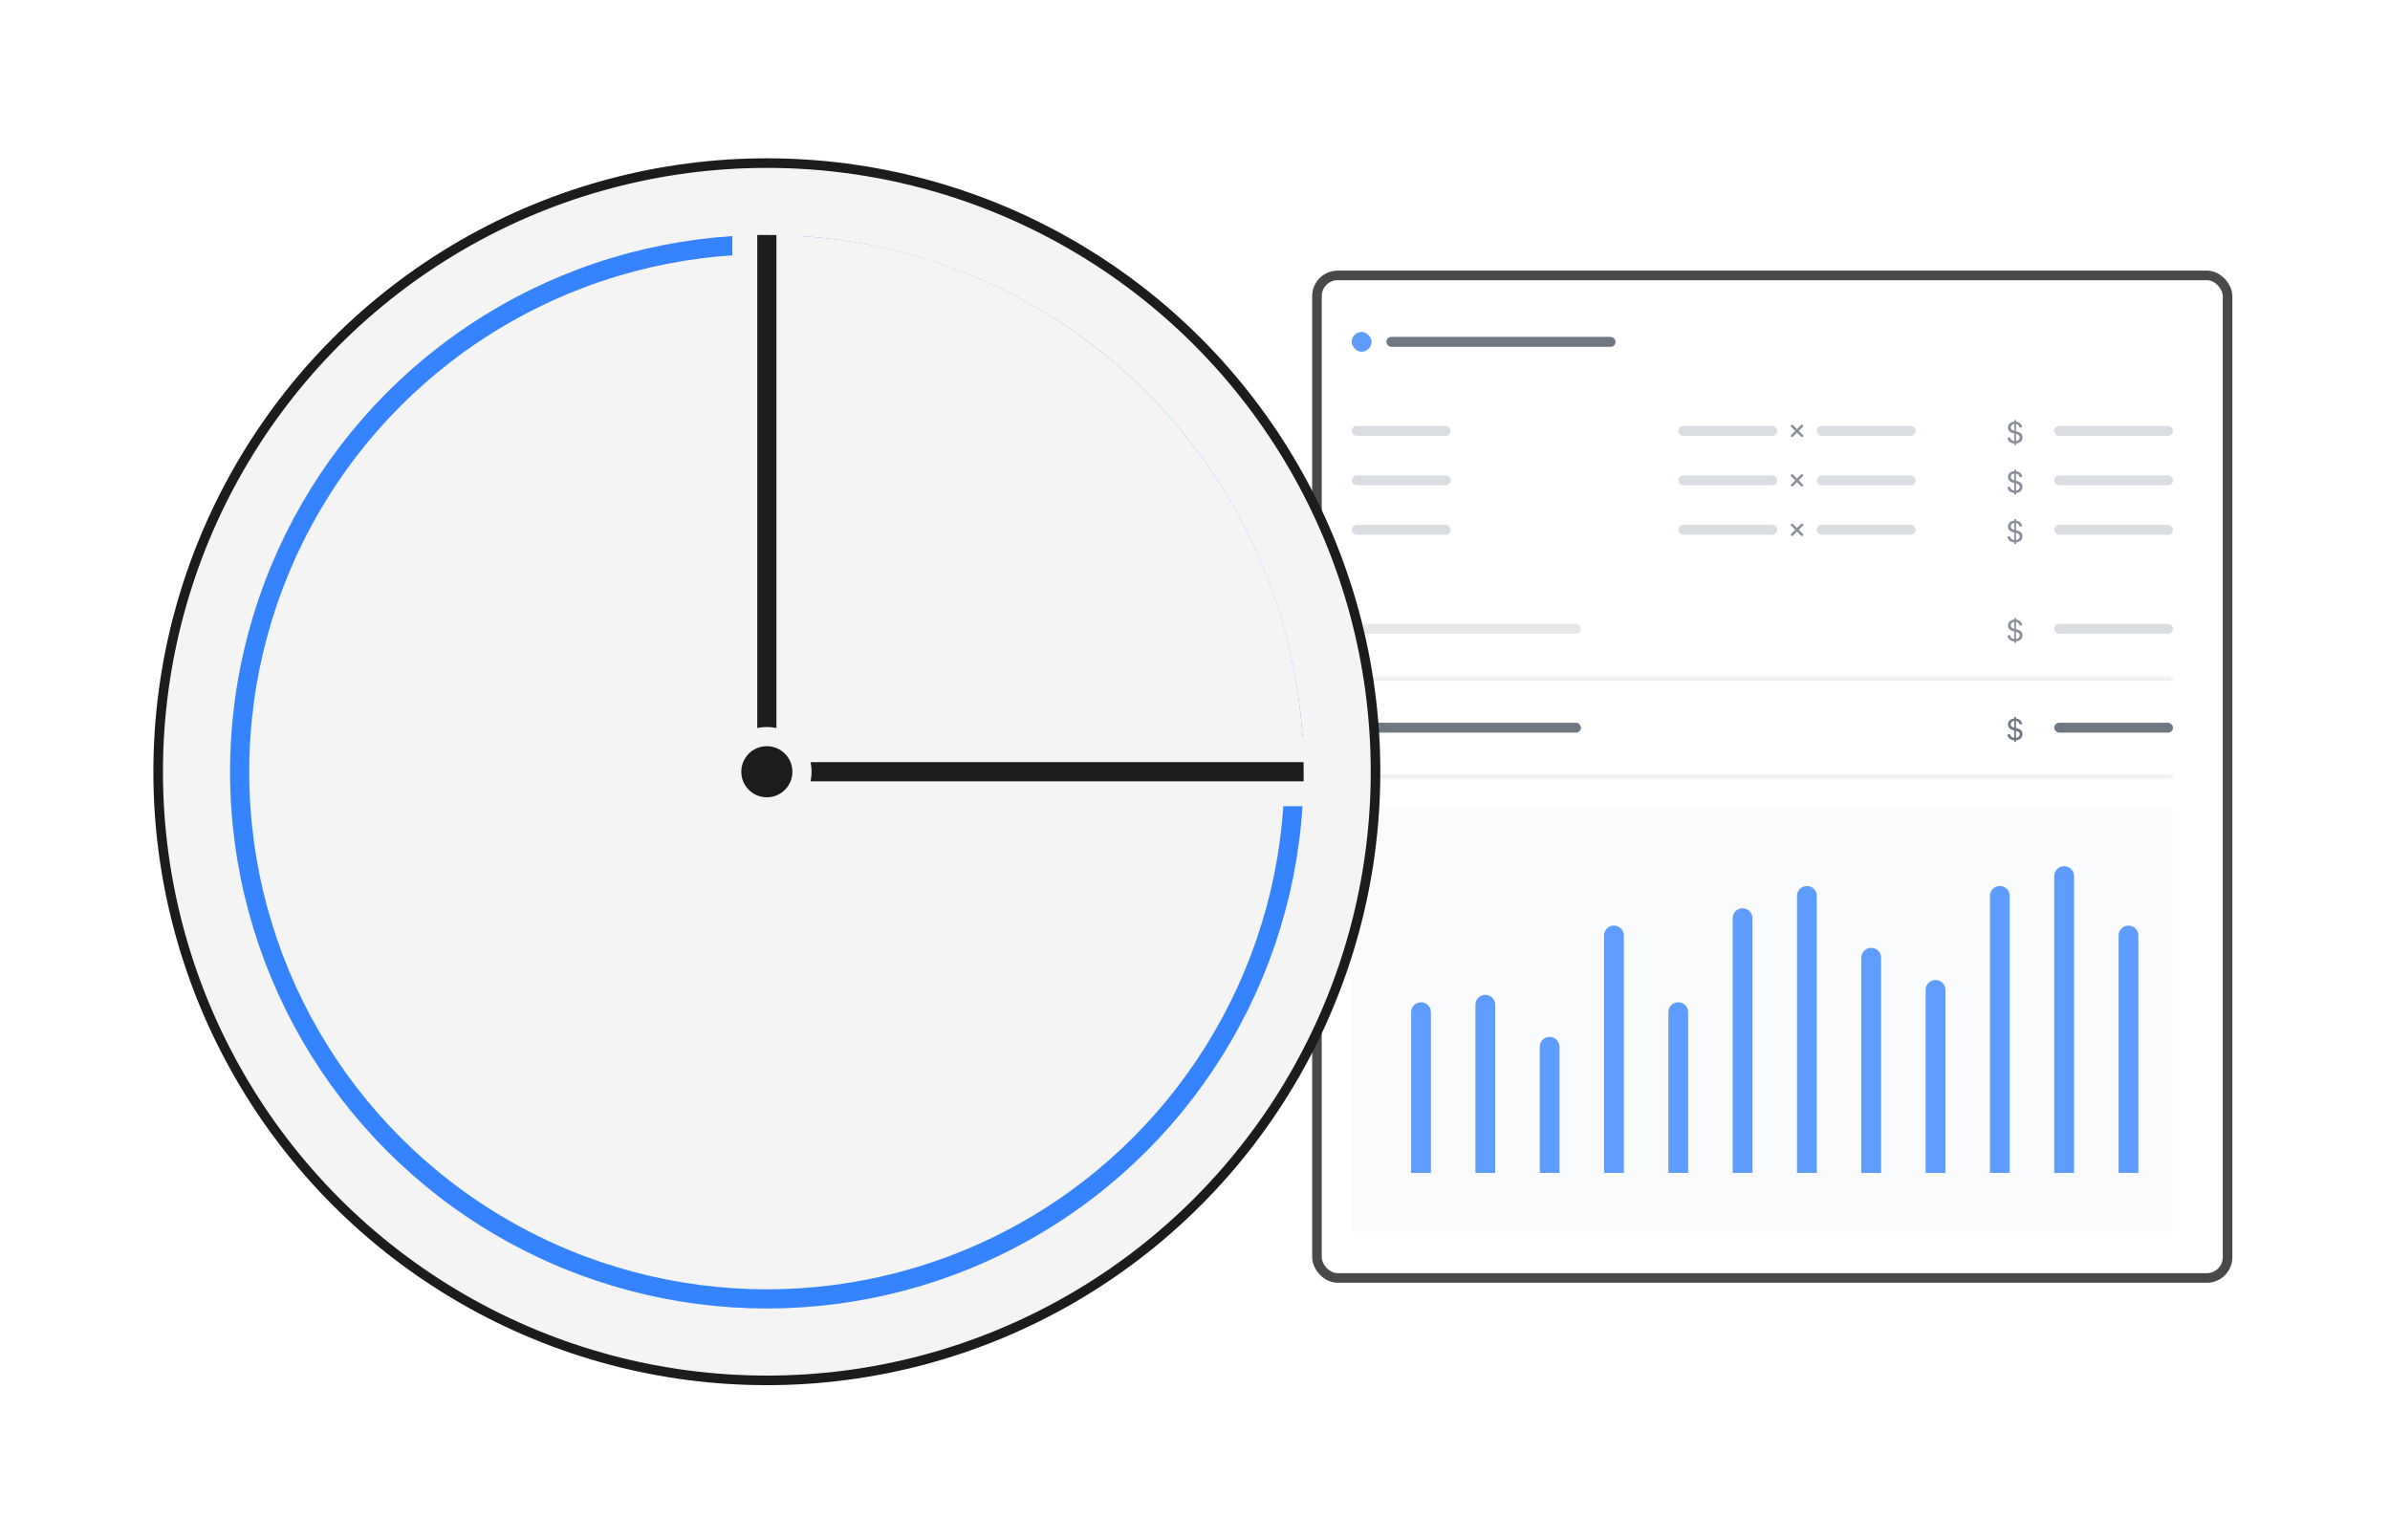 <svg width="374" height="241" viewBox="0 0 374 241" fill="none" xmlns="http://www.w3.org/2000/svg">
<g opacity="0.8" filter="url(#filter0_dd_1465_6516)">
<rect x="205.333" y="41.575" width="144" height="158.4" rx="4" fill="white"/>
<rect x="206.083" y="42.325" width="142.5" height="156.9" rx="3.25" stroke="#1D1C1C" stroke-width="1.5"/>
<rect x="211.527" y="51.175" width="3.097" height="3.097" rx="1.548" fill="#3683FF"/>
<g clip-path="url(#clip0_1465_6516)">
<rect x="216.946" y="51.949" width="35.87" height="1.548" rx="0.774" fill="#4B5563"/>
</g>
<rect x="211.527" y="65.884" width="15.484" height="1.548" rx="0.774" fill="#D1D5DB"/>
<rect x="262.624" y="65.884" width="15.484" height="1.548" rx="0.774" fill="#D1D5DB"/>
<g clip-path="url(#clip1_1465_6516)">
<path d="M280.43 67.433L281.979 65.884M280.43 65.884L281.979 67.433" stroke="#6B7280" stroke-width="0.387" stroke-linecap="round" stroke-linejoin="round"/>
</g>
<rect x="284.301" y="65.884" width="15.484" height="1.548" rx="0.774" fill="#D1D5DB"/>
<path d="M314.142 67.691H314.555C314.589 67.999 314.834 68.21 315.192 68.253V67.076L315.117 67.058C314.503 66.91 314.221 66.622 314.221 66.146C314.221 65.622 314.6 65.266 315.192 65.221V64.969H315.471V65.221C316.027 65.273 316.403 65.62 316.431 66.126H316.022C315.986 65.838 315.78 65.642 315.471 65.597V66.715L315.564 66.74C316.217 66.899 316.487 67.169 316.487 67.661C316.487 68.212 316.095 68.58 315.471 68.63V68.881H315.192V68.63C314.575 68.587 314.174 68.233 314.142 67.691ZM314.646 66.126C314.646 66.389 314.802 66.538 315.192 66.647V65.595C314.854 65.636 314.646 65.833 314.646 66.126ZM316.063 67.691C316.063 67.414 315.889 67.251 315.471 67.142V68.253C315.827 68.21 316.063 67.992 316.063 67.691Z" fill="#6B7280"/>
<rect x="321.462" y="65.884" width="18.581" height="1.548" rx="0.774" fill="#D1D5DB"/>
<rect x="211.527" y="73.626" width="15.484" height="1.548" rx="0.774" fill="#D1D5DB"/>
<rect x="262.624" y="73.626" width="15.484" height="1.548" rx="0.774" fill="#D1D5DB"/>
<g clip-path="url(#clip2_1465_6516)">
<path d="M280.43 75.174L281.979 73.626M280.43 73.626L281.979 75.174" stroke="#6B7280" stroke-width="0.387" stroke-linecap="round" stroke-linejoin="round"/>
</g>
<rect x="284.301" y="73.626" width="15.484" height="1.548" rx="0.774" fill="#D1D5DB"/>
<path d="M314.142 75.432H314.555C314.589 75.741 314.834 75.952 315.192 75.995V74.818L315.117 74.799C314.503 74.652 314.221 74.364 314.221 73.888C314.221 73.364 314.6 73.008 315.192 72.962V72.71H315.471V72.962C316.027 73.014 316.403 73.362 316.431 73.867H316.022C315.986 73.579 315.78 73.384 315.471 73.339V74.457L315.564 74.482C316.217 74.641 316.487 74.911 316.487 75.403C316.487 75.954 316.095 76.321 315.471 76.371V76.623H315.192V76.371C314.575 76.328 314.174 75.974 314.142 75.432ZM314.646 73.867C314.646 74.13 314.802 74.28 315.192 74.389V73.337C314.854 73.377 314.646 73.575 314.646 73.867ZM316.063 75.432C316.063 75.156 315.889 74.992 315.471 74.883V75.995C315.827 75.952 316.063 75.734 316.063 75.432Z" fill="#6B7280"/>
<rect x="321.462" y="73.626" width="18.581" height="1.548" rx="0.774" fill="#D1D5DB"/>
<rect x="211.527" y="81.368" width="15.484" height="1.548" rx="0.774" fill="#D1D5DB"/>
<rect x="262.624" y="81.368" width="15.484" height="1.548" rx="0.774" fill="#D1D5DB"/>
<g clip-path="url(#clip3_1465_6516)">
<path d="M280.43 82.916L281.978 81.368M280.43 81.368L281.978 82.916" stroke="#6B7280" stroke-width="0.387" stroke-linecap="round" stroke-linejoin="round"/>
</g>
<rect x="284.301" y="81.368" width="15.484" height="1.548" rx="0.774" fill="#D1D5DB"/>
<path d="M314.142 83.174H314.555C314.589 83.483 314.834 83.694 315.192 83.737V82.56L315.117 82.542C314.503 82.394 314.221 82.106 314.221 81.63C314.221 81.106 314.6 80.75 315.192 80.704V80.453H315.471V80.704C316.027 80.757 316.403 81.104 316.431 81.609H316.022C315.986 81.321 315.78 81.126 315.471 81.081V82.199L315.564 82.224C316.217 82.383 316.487 82.653 316.487 83.145C316.487 83.696 316.095 84.064 315.471 84.114V84.365H315.192V84.114C314.575 84.07 314.174 83.716 314.142 83.174ZM314.646 81.609C314.646 81.873 314.802 82.022 315.192 82.131V81.079C314.854 81.12 314.646 81.317 314.646 81.609ZM316.063 83.174C316.063 82.898 315.889 82.734 315.471 82.626V83.737C315.827 83.694 316.063 83.476 316.063 83.174Z" fill="#6B7280"/>
<rect x="321.462" y="81.368" width="18.581" height="1.548" rx="0.774" fill="#D1D5DB"/>
<g clip-path="url(#clip4_1465_6516)">
<g clip-path="url(#clip5_1465_6516)">
<rect x="211.527" y="96.852" width="35.87" height="1.548" rx="0.774" fill="#E1E1E1"/>
</g>
</g>
<path d="M314.142 98.658H314.555C314.589 98.967 314.834 99.178 315.192 99.221V98.044L315.118 98.025C314.503 97.878 314.222 97.59 314.222 97.114C314.222 96.59 314.6 96.234 315.192 96.188V95.937H315.471V96.188C316.027 96.24 316.404 96.588 316.431 97.093H316.023C315.986 96.805 315.78 96.61 315.471 96.565V97.683L315.564 97.708C316.218 97.867 316.488 98.137 316.488 98.629C316.488 99.18 316.095 99.547 315.471 99.597V99.849H315.192V99.597C314.576 99.554 314.174 99.2 314.142 98.658ZM314.646 97.093C314.646 97.356 314.802 97.506 315.192 97.615V96.563C314.855 96.603 314.646 96.801 314.646 97.093ZM316.063 98.658C316.063 98.382 315.889 98.218 315.471 98.109V99.221C315.828 99.178 316.063 98.96 316.063 98.658Z" fill="#6B7280"/>
<rect x="321.462" y="96.852" width="18.581" height="1.548" rx="0.774" fill="#D1D5DB"/>
<mask id="path-26-inside-1_1465_6516" fill="white">
<path d="M211.527 105.368H340.043V120.851H211.527V105.368Z"/>
</mask>
<path d="M211.527 105.755H340.043V104.981H211.527V105.755ZM340.043 120.464H211.527V121.238H340.043V120.464Z" fill="#E1E1E1" mask="url(#path-26-inside-1_1465_6516)"/>
<g clip-path="url(#clip6_1465_6516)">
<rect x="211.527" y="112.335" width="35.87" height="1.548" rx="0.774" fill="#4B5563"/>
</g>
<path d="M314.142 114.142H314.555C314.589 114.45 314.834 114.661 315.192 114.704V113.527L315.117 113.509C314.502 113.361 314.221 113.073 314.221 112.597C314.221 112.073 314.6 111.717 315.192 111.672V111.42H315.471V111.672C316.027 111.724 316.403 112.071 316.43 112.577H316.022C315.986 112.289 315.779 112.094 315.471 112.048V113.166L315.564 113.191C316.217 113.35 316.487 113.62 316.487 114.112C316.487 114.663 316.095 115.031 315.471 115.081V115.333H315.192V115.081C314.575 115.038 314.174 114.684 314.142 114.142ZM314.645 112.577C314.645 112.84 314.802 112.99 315.192 113.098V112.046C314.854 112.087 314.645 112.284 314.645 112.577ZM316.063 114.142C316.063 113.865 315.888 113.702 315.471 113.593V114.704C315.827 114.661 316.063 114.443 316.063 114.142Z" fill="#4B5563"/>
<rect x="321.462" y="112.335" width="18.581" height="1.548" rx="0.774" fill="#4B5563"/>
<rect x="211.527" y="125.497" width="128.516" height="66.581" rx="0.774" fill="#F9FAFB"/>
<path d="M220.817 157.625C220.817 156.77 221.51 156.077 222.366 156.077C223.221 156.077 223.914 156.77 223.914 157.625V182.786H220.817V157.625Z" fill="#3683FF"/>
<path d="M230.882 156.464C230.882 155.609 231.575 154.916 232.43 154.916C233.286 154.916 233.979 155.609 233.979 156.464V182.787H230.882V156.464Z" fill="#3683FF"/>
<path d="M240.947 163.044C240.947 162.189 241.64 161.496 242.495 161.496C243.35 161.496 244.043 162.189 244.043 163.044V182.786H240.947V163.044Z" fill="#3683FF"/>
<path d="M251.011 145.625C251.011 144.77 251.704 144.077 252.559 144.077C253.414 144.077 254.108 144.77 254.108 145.625V182.786H251.011V145.625Z" fill="#3683FF"/>
<path d="M261.076 157.625C261.076 156.77 261.769 156.077 262.624 156.077C263.479 156.077 264.172 156.77 264.172 157.625V182.786H261.076V157.625Z" fill="#3683FF"/>
<path d="M271.141 142.916C271.141 142.061 271.834 141.368 272.689 141.368C273.544 141.368 274.237 142.061 274.237 142.916V182.787H271.141V142.916Z" fill="#3683FF"/>
<path d="M281.204 139.432C281.204 138.577 281.897 137.884 282.752 137.884C283.608 137.884 284.301 138.577 284.301 139.432V182.787H281.204V139.432Z" fill="#3683FF"/>
<path d="M291.269 149.11C291.269 148.255 291.962 147.562 292.817 147.562C293.673 147.562 294.366 148.255 294.366 149.11V182.787H291.269V149.11Z" fill="#3683FF"/>
<path d="M301.333 154.142C301.333 153.286 302.027 152.593 302.882 152.593C303.737 152.593 304.43 153.286 304.43 154.142V182.787H301.333V154.142Z" fill="#3683FF"/>
<path d="M311.398 139.432C311.398 138.577 312.092 137.884 312.947 137.884C313.802 137.884 314.495 138.577 314.495 139.432V182.787H311.398V139.432Z" fill="#3683FF"/>
<path d="M321.463 136.335C321.463 135.48 322.156 134.787 323.011 134.787C323.866 134.787 324.56 135.48 324.56 136.335V182.786H321.463V136.335Z" fill="#3683FF"/>
<path d="M331.527 145.625C331.527 144.77 332.22 144.077 333.075 144.077C333.93 144.077 334.624 144.77 334.624 145.625V182.786H331.527V145.625Z" fill="#3683FF"/>
</g>
<circle cx="120" cy="120.775" r="95.25" fill="#F4F4F4" stroke="#1D1C1C" stroke-width="1.5"/>
<circle cx="120" cy="120.775" r="82.5" fill="#F4F4F4" stroke="#3683FF" stroke-width="3"/>
<mask id="path-46-outside-2_1465_6516" maskUnits="userSpaceOnUse" x="114" y="29.878" width="97" height="97" fill="black">
<rect fill="white" x="114" y="29.878" width="97" height="97"/>
<path d="M120 29.878C170.201 29.878 210.897 70.574 210.897 120.775H120V29.878Z"/>
</mask>
<path d="M120 29.878H210.897H120ZM210.897 126.175H114.6L125.4 115.375H210.739L210.737 115.375C210.844 117.173 210.897 118.974 210.897 120.775V126.175ZM114.6 126.175V29.878H120C121.801 29.878 123.602 29.931 125.4 30.038L125.4 120.775V115.375L114.6 126.175ZM210.897 29.878V120.775V29.878Z" fill="#F4F4F4" mask="url(#path-46-outside-2_1465_6516)"/>
<path d="M120 36.775C166.392 36.775 204 74.383 204 120.775H120V36.775Z" fill="#F4F4F4"/>
<path d="M120 36.775H204H120ZM204 122.275H118.5L121.5 119.275H203.987C203.996 119.775 204 120.275 204 120.775V122.275ZM118.5 122.275V36.775H120C120.5 36.775 121 36.779 121.5 36.788L121.5 120.775V119.275L118.5 122.275ZM204 36.775V120.775V36.775Z" fill="#1D1C1C"/>
<circle cx="120" cy="120.775" r="5.5" fill="#1D1C1C" stroke="#F4F4F4" stroke-width="3"/>
<defs>
<filter id="filter0_dd_1465_6516" x="204.172" y="40.8" width="146.323" height="160.722" filterUnits="userSpaceOnUse" color-interpolation-filters="sRGB">
<feFlood flood-opacity="0" result="BackgroundImageFix"/>
<feColorMatrix in="SourceAlpha" type="matrix" values="0 0 0 0 0 0 0 0 0 0 0 0 0 0 0 0 0 0 127 0" result="hardAlpha"/>
<feOffset dy="0.387"/>
<feGaussianBlur stdDeviation="0.387"/>
<feColorMatrix type="matrix" values="0 0 0 0 0 0 0 0 0 0 0 0 0 0 0 0 0 0 0.06 0"/>
<feBlend mode="normal" in2="BackgroundImageFix" result="effect1_dropShadow_1465_6516"/>
<feColorMatrix in="SourceAlpha" type="matrix" values="0 0 0 0 0 0 0 0 0 0 0 0 0 0 0 0 0 0 127 0" result="hardAlpha"/>
<feOffset dy="0.387"/>
<feGaussianBlur stdDeviation="0.581"/>
<feColorMatrix type="matrix" values="0 0 0 0 0 0 0 0 0 0 0 0 0 0 0 0 0 0 0.1 0"/>
<feBlend mode="normal" in2="effect1_dropShadow_1465_6516" result="effect2_dropShadow_1465_6516"/>
<feBlend mode="normal" in="SourceGraphic" in2="effect2_dropShadow_1465_6516" result="shape"/>
</filter>
<clipPath id="clip0_1465_6516">
<rect width="126.194" height="3.097" fill="white" transform="translate(216.946 51.175)"/>
</clipPath>
<clipPath id="clip1_1465_6516">
<rect width="3.097" height="3.097" fill="white" transform="translate(279.656 65.11)"/>
</clipPath>
<clipPath id="clip2_1465_6516">
<rect width="3.097" height="3.097" fill="white" transform="translate(279.656 72.852)"/>
</clipPath>
<clipPath id="clip3_1465_6516">
<rect width="3.097" height="3.097" fill="white" transform="translate(279.656 80.594)"/>
</clipPath>
<clipPath id="clip4_1465_6516">
<rect width="64.258" height="6.193" fill="white" transform="translate(211.527 94.529)"/>
</clipPath>
<clipPath id="clip5_1465_6516">
<rect width="51.871" height="6.193" fill="white" transform="translate(211.527 94.529)"/>
</clipPath>
<clipPath id="clip6_1465_6516">
<rect width="88.258" height="6.193" fill="white" transform="translate(211.527 110.013)"/>
</clipPath>
</defs>
</svg>
